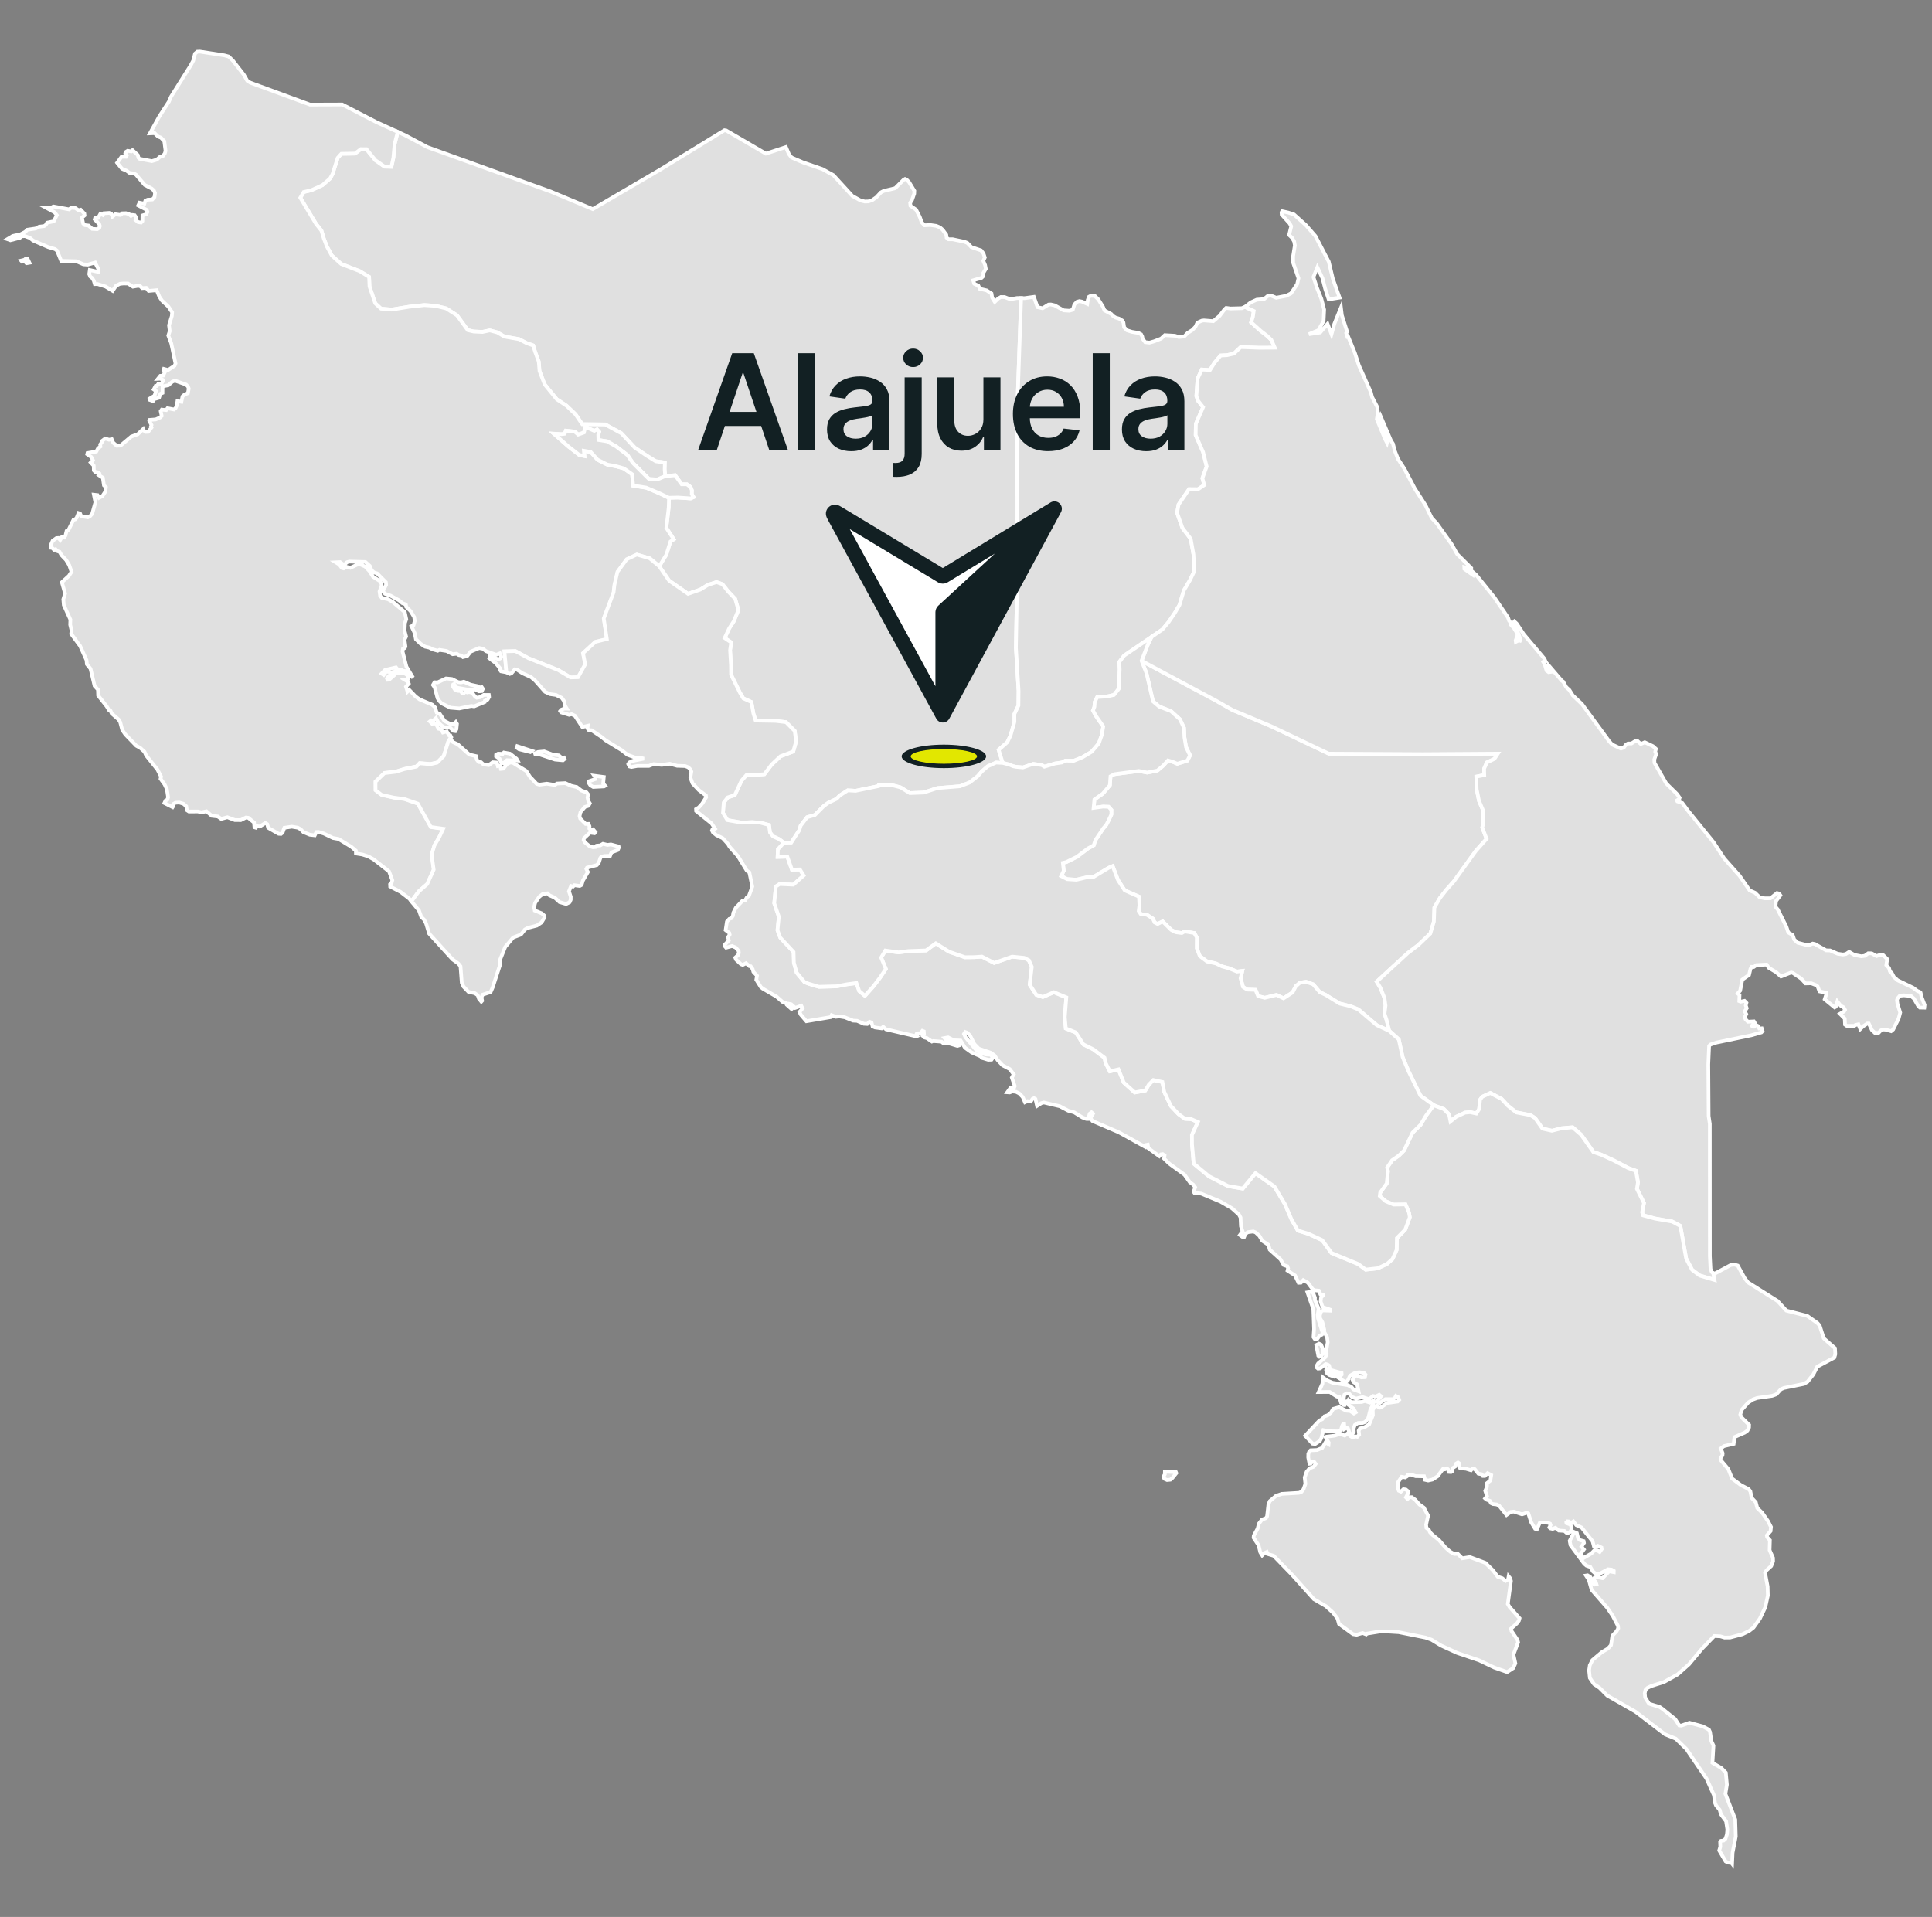 <svg width="262" height="260" viewBox="0 0 262 260" fill="none" xmlns="http://www.w3.org/2000/svg">
<rect x="0" y="0" width="262" height="260" fill="#808080" stroke="none"/>
<path d="M98.481 17.702L103.859 20.838L106.577 19.946L106.987 20.902L107.348 21.364L108.858 22.015L111.532 22.938L113.014 23.761L115.596 26.584L116.705 27.195L117.275 27.331L117.765 27.319L118.307 27.131L118.853 26.749L119.459 26.095L119.821 25.906L121.395 25.528L122.54 24.384L122.736 24.279L122.953 24.372L123.274 24.701L123.993 25.882L123.977 26.271L123.68 27.119L123.427 27.512L123.471 27.922L124.234 28.444L124.732 29.424L124.997 30.166L125.383 30.56L126.15 30.52L126.965 30.636L127.475 30.849L127.828 31.158L128.326 31.837L128.374 32.242L128.627 32.451H129.185L130.776 32.789L131.181 32.949L131.735 33.523L133.037 33.961L133.362 34.367L133.551 34.925L133.346 35.387L133.591 35.957L133.687 36.467L133.354 37.021L133.366 37.435L133.105 37.688L131.972 38.021L132.121 38.491L132.679 38.756L132.876 39.17L133.796 39.386L134.454 39.808L134.546 40.374L134.9 40.941L135.366 40.487L135.727 40.286L136.237 40.294L136.992 40.587L137.928 40.422L138.474 40.431L137.936 55.963L137.976 69.099L137.928 78.845L137.767 87.872L138.128 93.703L138.108 95.698L137.562 96.847L137.566 97.915L137.036 99.758L136.598 100.674L135.426 101.702L135.98 103.473L135.077 103.429L133.936 103.947L133.145 104.637L132.587 105.28L131.474 106.143L130.173 106.645L127.129 106.89L125.254 107.497L123.383 107.569L122.118 106.794L121.07 106.521L119.178 106.505L119.134 106.621L116.034 107.26L114.97 107.199L113.878 107.898L113.452 108.352L112.356 108.866L111.721 109.324L110.508 110.541L109.452 110.846L108.581 111.982L108.388 112.613L107.3 114.287L106.304 114.299L105.641 113.809L104.822 113.436L104.417 112.914L104.276 111.898L103.112 111.585L101.979 111.52L100.594 111.581L98.642 111.239L98.04 110.259L98.144 108.866L98.702 108.155L99.642 107.85L100.558 105.878L101.208 105.143L102.457 105.111L103.654 105.007L104.638 103.706L105.83 102.585L107.569 101.935L107.95 100.578L107.774 99.148L106.585 97.947L105.172 97.779L102.469 97.734L102.164 96.771L101.895 95.225L100.795 94.719L100.337 93.944L99.14 91.518L99.128 90.241L99.004 88.181L99.16 87.133L98.269 86.531L98.879 85.238L99.501 84.27L100.132 82.744L99.698 81.226L98.751 80.23L97.959 79.23L97.168 78.949L96 79.326L94.976 79.961L93.305 80.539L90.739 78.752L89.394 76.793L90.354 75.202L90.908 73.427L91.362 73.134L90.35 71.584L90.671 68.813L90.707 67.512L91.908 67.48L93.667 67.597L94.052 67.424L93.811 67.01L93.823 66.5L93.651 66.067L93.153 65.685L92.438 65.681L91.55 64.452L90.193 64.581L90.121 63.629L90.145 62.726L88.916 62.549L87.695 61.794L86.073 60.702L84.246 58.754L82.065 57.562L78.949 57.529L78.038 56.184L76.805 55.011L75.488 54.144L73.845 52.12L73.15 50.305L73.046 49.032L72.552 47.699L72.299 46.844L71.388 46.522L70.384 45.992L68.412 45.651L67.428 45.073L66.404 44.8L65.416 45.012L64.212 44.952L63.425 44.763L61.963 42.76L60.505 41.824L59.043 41.471L57.538 41.37L55.514 41.591L53.12 41.981L51.663 41.856L50.883 41.137L50.108 38.856L50.052 37.555L48.783 36.78L46.265 35.8L44.988 34.652L44.334 33.439L43.912 32.355L43.583 31.275L42.844 30.339L40.72 26.817L41.185 26.038L42.218 25.801L43.724 25.111L44.764 24.199L45.093 23.605L45.8 21.4L46.294 20.854L48.141 20.826L48.932 20.224L49.695 20.227L50.912 21.725L52.156 22.601L53.08 22.621L53.349 21.38L53.51 19.561L53.939 17.886L54.927 18.34L57.967 19.959L74.664 25.974L80.387 28.363L89.547 22.998L98.245 17.666L98.481 17.702Z" fill="#E0E0E0" stroke="white" stroke-width="0.5"/>
<path d="M154.809 89.631L164.784 94.968L167.129 96.297L172.357 98.493L180.192 102.22L192.962 102.288L203.122 102.22L202.656 102.927L201.628 103.417L201.258 104.264L201.283 105.119L200.202 105.336L200.246 107.023L200.564 108.613L201.13 109.942L201.15 111.701L201.005 112.239L201.6 113.773L200.138 115.412L197.154 119.548L196.142 120.688L195.271 121.797L194.52 123.094L194.452 124.993L193.966 126.627L192.319 128.198L190.894 129.282L186.697 133.145L187.207 133.988L187.75 135.362L187.89 136.398L187.758 137.49L188.035 138.337L188.408 139.827L186.702 139.04L184.2 136.908L183.124 136.474L181.682 136.121L179.782 134.944L178.987 134.575L178.08 133.51L177.124 133.165L176.297 133.281L175.731 133.759L175.289 134.607L174.06 135.406L173.104 134.944L171.518 135.333L170.611 135.105L170.265 134.257L169.133 134.221L168.571 133.864L168.237 132.691L168.47 131.691L167.755 131.78L166.651 131.33L165.724 131.077L164.856 130.663L163.696 130.414L162.708 129.679L162.286 128.603L162.294 127.141L161.957 126.551L160.656 126.33L160.27 126.551L159.435 126.435L158.829 126.125L157.668 124.977L156.981 125.322L156.584 125.122L156.339 124.596L155.52 124.065L154.708 123.993L154.419 123.563L154.516 122.796L154.459 121.616L152.524 120.765L151.608 119.355L150.89 117.476L150.319 117.721L148.275 118.957L147.304 119.01L145.974 119.323L144.725 119.243L143.906 118.825L144.256 118.094L144.135 117.034L144.593 116.93L146.031 116.219L147.524 115.086L148.324 114.649L148.536 113.974L149.625 112.344L150.03 111.87L150.38 111.187L150.709 110.484L150.717 109.858L150.335 109.428L149.572 109.404L148.307 109.577L148.416 108.44L149.548 107.645L150.512 106.505L150.596 105.296L151.122 105.007L154.435 104.569L155.572 104.79L156.949 104.521L157.74 103.85L158.391 103.14L159.09 103.352L159.652 103.593L161.025 103.16L161.379 102.453L160.84 101.333L160.62 99.995L160.563 98.722L160.001 97.554L158.796 96.454L157.21 95.847L156.359 95.128L155.475 91.305L154.809 89.631Z" fill="#E0E0E0" stroke="white" stroke-width="0.5"/>
<path d="M3.743 35.118L3.988 35.636L3.594 35.704L3.345 35.435L2.988 35.487L2.863 35.343L3.309 35.238L3.47 35.098L3.743 35.118ZM33.937 11.213L42.044 14.192L46.413 14.176L51.003 16.545L53.935 17.891L53.509 19.565L53.349 21.384L53.08 22.625L52.156 22.605L50.911 21.734L49.694 20.232L48.931 20.228L48.14 20.83L46.293 20.858L45.799 21.408L45.096 23.613L44.767 24.203L43.727 25.115L42.221 25.805L41.189 26.042L40.723 26.822L42.848 30.343L43.586 31.275L43.916 32.359L44.337 33.439L44.992 34.652L46.269 35.805L48.787 36.78L50.056 37.559L50.112 38.861L50.887 41.141L51.67 41.864L53.128 41.989L55.521 41.599L57.549 41.382L59.051 41.479L60.517 41.836L61.974 42.772L63.436 44.776L64.227 44.964L65.428 45.025L66.416 44.812L67.44 45.085L68.424 45.663L70.395 46.004L71.403 46.535L72.311 46.86L72.564 47.711L73.062 49.044L73.166 50.317L73.861 52.132L75.507 54.156L76.824 55.028L78.053 56.2L78.965 57.546L82.081 57.578L84.261 58.77L86.089 60.718L87.711 61.81L88.932 62.565L90.16 62.742L90.136 63.645L90.209 64.593L89.161 65.039L88.028 64.979L85.823 62.786L85.105 61.738L83.551 60.549L82.334 59.863L81.173 59.686L81.153 58.967L81.258 58.57L80.973 58.252L80.607 58.449L79.394 57.903L79.206 58.674L78.427 58.951L77.953 58.545L76.748 58.417L76.596 58.839L76.158 58.899L75.118 58.835L77.15 60.614L78.563 61.714L79.262 61.858L79.198 61.164L80.125 61.324L81.053 62.368L82.362 63.027L83.639 63.272L84.615 63.545L85.719 64.328L85.876 65.878L87.639 66.155L89.389 66.894L90.723 67.533L90.686 68.834L90.365 71.605L91.377 73.155L90.924 73.444L90.369 75.223L89.409 76.809L88.133 75.753L86.386 75.243L85.016 75.881L83.767 77.588L83.354 79.363L83.241 80.363L81.904 83.925L82.326 86.7L80.764 87.089L79.093 88.619L79.386 90.141L78.415 91.884L77.399 91.912L75.732 90.912L71.692 89.306L69.913 88.334L68.436 88.374L68.697 91.189L67.938 91.052L67.781 90.84L67.817 90.643L67.203 89.924L66.355 89.274L66.448 88.956L66.837 89.033L67.102 89.286L67.669 89.398L67.881 89.278L67.974 89.085L67.781 88.623L67.299 88.812L65.902 88.318L65.496 87.993L64.982 87.9L63.822 88.386L63.352 88.984L62.782 89.121L62.569 88.904L62.215 88.848L61.934 88.667L61.384 88.731L60.569 88.298L59.593 88.145L59.36 88.266L58.685 88.081L58.228 87.844L57.641 87.712L57.039 87.314L56.404 86.704L56.252 85.904L55.798 84.941L56.083 84.784L56.248 84.218L56.164 83.684L55.674 82.881L55.091 82.306L55.039 81.985L54.561 81.804L54.12 81.427L52.971 80.792L52.228 80.535L51.911 80.21L52.365 79.327L52.333 78.969L51.136 77.765L50.71 77.636L50.377 77.331L50.152 76.761L49.554 76.222L47.385 76.166L47.064 76.251L46.65 76.636L46.12 76.239L45.534 76.267L46.028 76.572L46.345 77.022L46.61 77.094L46.931 76.865L47.518 77.014L48.482 76.56L48.839 76.548L49.53 76.837L50.128 77.484L50.582 78.218L51.554 78.833L51.746 79.206L51.742 79.491L51.469 80.218L51.554 80.825L51.782 81.094L52.634 81.278L53.268 81.64L54.891 83.025L55.095 83.989L54.911 84.503L54.867 85.567L55.071 86.334L54.855 86.756L54.987 87.699L54.895 87.892L54.646 88.013L54.59 88.366L55.12 90.434L56.011 91.916L55.043 91.036L54.565 90.96L54.477 90.836L53.963 90.848L53.698 90.526L52.22 90.868L51.754 91.362L52.039 91.542L52.361 91.101L52.786 91.121L53.068 91.478L52.726 91.687L52.473 92.02L52.562 92.197L52.774 92.181L53.437 91.603L53.473 91.39L53.333 91.141L53.565 91.073L53.867 91.269L54.826 91.297L55.232 91.567L55.389 91.94L55.316 92.101L54.87 92.185L55.348 92.474L55.437 92.723L55.059 93.145L55.264 93.803L55.497 93.574L56.36 94.47L56.907 94.867L58.605 95.578L58.995 95.94L59.219 96.65L59.661 96.851L60.272 97.783L61.103 98.216L61.545 98.221L61.814 97.939L61.97 98.188L61.894 98.915L61.749 99.164L61.484 99.128L61.063 98.715L60.28 98.654L59.89 98.421L59.432 97.992L59.119 97.401L58.742 97.755L58.493 97.698L58.296 97.855L58.593 98.16L59.075 98.112L59.477 98.843L59.814 98.919L60.059 99.349L60.593 99.212L60.906 99.751L61.083 99.771L61.191 99.987L60.842 100.473L60.203 102.509L59.304 103.413L58.384 103.622L56.927 103.497L56.501 103.951L54.822 104.296L53.702 104.65L52.16 104.83L50.943 105.999L50.951 107.159L51.775 107.786L53.425 108.159L54.887 108.352L56.682 108.975L58.453 112.147L60.123 112.38L59.577 113.552L58.934 114.637L58.553 115.898L58.838 117.93L57.943 119.901L56.814 120.881L55.814 122.226L55.453 121.845L54.308 120.965L52.915 120.243L52.899 119.941L53.112 119.733L53.204 119.379L52.754 118.187L50.674 116.568L49.967 116.171L49.136 115.898L48.269 115.765L48.257 115.376L47.642 114.854L45.895 113.789L45.153 113.657L43.916 113.059L43.189 112.838L42.904 112.854L42.687 113.295L42.012 113.219L41.129 112.854L40.759 112.46L40.37 112.259L39.571 112.127L38.559 112.279L38.322 112.934L38.105 113.111L37.784 113.091L36.37 112.279L36.234 111.782L35.989 111.621L35.222 112.111L34.848 112.055L34.704 112.267L34.511 112.211L34.447 111.553L33.672 110.922L33.35 110.886L32.656 111.235L31.84 111.227L30.833 110.846L29.997 111.071L29.54 110.745L28.708 110.649L28.002 110.039L27.307 110.175L26.829 110.063L25.62 110.071L25.339 109.89L25.255 109.356L24.865 109.015L24.299 108.85L23.801 108.882L23.516 109.039L23.532 109.288L23.408 109.481L22.295 108.922L22.456 108.585L22.689 108.481L22.797 108.143L22.628 107.039L22.315 106.38L21.769 105.629L21.841 105.344L21.352 104.381L19.822 102.469L19.597 101.971L19.03 101.453L18.48 101.148L16.998 99.61L16.577 99.004L16.3 97.951L16.091 97.594L15.139 96.767L14.999 96.43L14.806 96.357L14.457 95.787L13.312 94.337L13.284 93.538L12.826 93.036L12.276 90.703L11.782 90.093L11.734 89.543L10.863 87.615L9.65 85.969L9.706 85.523L9.517 84.74L9.541 84.029L8.65 82.065L8.586 81.282L8.823 80.503L8.389 78.969L9.341 78.106L9.698 77.556L9.385 76.644L8.963 75.945L8.329 75.283L8.084 74.853L7.71 74.725L7.534 74.492L7.337 74.58L7.072 74.311L6.875 74.291L6.843 74.042L7.132 73.351L7.65 72.982L7.915 72.966L8.16 73.235L8.377 72.865L8.698 72.902L8.879 72.636L9.027 72.014L9.296 71.858L9.967 70.492L10.2 70.44L10.397 70.211L10.65 69.589L10.863 69.661L11.019 70.018L11.907 70.167L12.208 70.01L12.497 69.693L12.935 68.131L12.73 67.099L13.228 67.155L13.421 67.529L13.886 67.284L14.284 66.681L14.36 66.079L14.095 65.826L13.943 64.794L13.356 64.416L13.449 64.204L13.272 64.059L12.915 64.003L12.722 63.806L12.71 63.163L12.304 62.734L12.609 62.433L12.38 61.987L11.83 61.609L11.867 61.449L13.059 61.244L13.296 60.802L13.617 60.573L13.585 60.288L13.818 59.971L13.802 59.831L14.268 59.477L14.782 59.642L15.155 59.574L15.348 60.039L15.826 60.453L16.344 60.437L17.794 59.22L18.685 58.891L19.404 58.204L19.456 58.365L19.773 58.582L20.095 58.566L20.544 57.983L20.472 57.823L20.544 57.646L20.247 57.076L20.299 56.951L21.119 56.887L21.709 56.626L21.926 56.413L21.789 55.771L21.934 55.558L22.536 55.618L22.717 55.369L23.588 55.538L23.805 55.361L23.97 55.008L24.062 54.405L24.596 54.498L24.745 53.771L25.034 53.506L25.48 53.333L25.592 52.711L25.496 52.43L25.231 52.16L23.721 51.63L23.363 51.771L22.825 52.249L22.042 52.401L22.034 53.293L21.749 53.413L21.568 53.947L20.91 54.136L20.749 54.401L20.303 54.237L20.271 54.076L20.95 53.674L21.151 53.036L20.85 52.819L21.103 52.341L21.279 52.361L21.444 52.096L21.833 52.116L22.123 51.654L22.07 51.51L21.733 51.365L21.412 51.382L21.737 50.976L22.127 50.944L22.363 50.466L22.171 50.197L22.227 50.036L22.797 50.185L23.673 49.606L23.801 49.305L23.219 46.559L22.825 45.507L23.018 44.916L22.918 44.113L23.303 42.852L23.343 42.354L22.833 41.583L21.966 40.772L21.613 40.254L21.247 39.362L20.159 39.459L19.826 39.045L19.271 39.077L19.006 38.808L18.705 38.768L18.026 38.889L17.352 38.455L16.73 38.451L16.26 38.495L15.742 38.756L15.272 39.447L14.316 38.869L13.216 38.523L12.858 38.539L12.718 38.073L12.509 37.716L12.24 37.519L12.099 37.178L12.176 36.628L13.312 36.869L13.368 36.547L12.895 35.616L11.895 35.893L11.308 35.853L10.348 35.435L8.297 35.387L7.738 34.005L7.473 33.789L6.53 33.512L4.47 32.62L4.064 32.279L3.389 32.026L2.98 32.042L2.695 32.255L1.41 32.584L1 32.439L1.735 31.998L2.751 31.793L3.429 31.444L3.699 31.162L4.839 30.994L5.305 30.749L5.983 30.665L6.216 30.508L6.377 30.207L7.289 30.018L7.706 29.183L7.389 28.789L6.18 28.139L7.02 28.127L7.236 28.002L9.373 28.396L9.658 28.183L10.212 28.223L10.654 28.512L10.939 28.444L11.433 28.966L11.465 29.215L11.107 29.516L11.28 30.319L11.509 30.536L12.007 30.592L12.501 31.042L13.18 31.082L13.465 30.905L13.537 30.657L13.449 30.387L12.846 29.757L12.902 29.56L13.296 29.564L13.605 29.014L13.943 29.159L14.087 28.926L14.802 28.878L15.071 28.97L15.248 29.38L15.641 29.062L16.336 29.159L16.589 28.93L17.087 28.918L17.497 29.046L17.762 29.279L17.942 29.155L18.264 29.195L18.476 29.5L18.384 29.837L18.737 30.126L19.127 30.183L19.308 29.99L19.316 29.223L19.817 29.066L19.998 28.749L19.894 28.464L18.745 27.866L18.922 27.492L19.581 27.621L19.709 27.231L20.014 27.09L20.657 27.058L20.946 26.741L21.022 26.191L20.866 25.834L20.548 25.565L19.637 25.095L18.44 23.689L18.155 23.525L17.585 23.468L17.179 23.163L16.541 22.89L15.886 22.083L16.48 21.268L17.087 21.272L17.179 21.095L16.986 20.81L17.023 20.633L17.308 20.457L17.79 20.533L17.97 20.372L18.677 21.019L18.782 21.412L18.922 21.537L20.597 21.854L21.259 21.661L21.673 21.292L22.119 21.135L22.355 20.798L22.448 20.461L22.279 19.155L21.821 18.67L21.432 18.525L20.97 18.059L20.332 18.087L21.605 15.79L22.894 13.799L23.203 13.096L25.869 8.851L26.203 8.225L26.448 7.269L26.749 7.016L27.106 7L30.431 7.51L31.013 7.667L31.592 8.237L33.069 10.136L33.527 10.947L33.937 11.213Z" fill="#E0E0E0" stroke="white" stroke-width="0.5"/>
<path d="M148.947 40.608L149.565 41.591L149.782 42.097L150.681 42.579L150.954 42.864L151.268 43.065L151.762 43.214L152.195 43.479L152.348 43.74L152.444 44.39L152.83 44.8L153.5 45.009L154.392 45.161L154.745 45.346L154.898 45.647L154.954 45.944L155.303 46.406L155.878 46.474L156.536 46.286L157.456 45.924L157.958 45.459L159.327 45.539L159.861 45.708L160.596 45.639L161.062 45.149L161.676 44.772L162.114 44.318L162.375 43.764L162.973 43.495L163.271 43.459L164.54 43.559L165.387 42.84L166.058 41.957L166.278 41.764L166.873 41.84L168.403 41.8L168.84 41.624L170.021 42.174L169.905 42.989L169.668 43.716L170.945 44.864L171.84 45.559L172.41 46.101L172.876 47.157L170.776 47.169L168.254 47.077L167.33 47.96L166.391 48.173L165.535 48.217L164.708 49.193L164.086 50.185L162.977 50.121L162.407 51.346L162.239 53.719L162.488 54.385L163.154 55.225L162.174 57.481L162.146 59.016L163.15 61.309L163.64 63.268L163.058 64.862L163.315 65.786L162.451 66.364L161.247 66.352L159.825 68.432L159.624 69.553L160.347 71.597L161.472 73.075L161.845 75.175L161.974 77.444L161.383 78.668L160.544 80.082L159.946 82.07L159.307 83.154L158.484 84.359L157.633 85.379L156.159 86.395L152.46 88.908L151.79 89.784L151.838 90.804L151.721 93.426L151.071 94.253L150.155 94.462L148.794 94.546L148.465 95.205L148.413 95.88L148.22 96.37L148.653 97.149L149.613 98.534L149.412 99.698L149.003 100.847L148.019 101.983L146.79 102.714L145.626 103.188L144.469 103.172L144.015 103.417L143.072 103.558L141.626 103.991L141.273 103.77L140.116 103.614L138.719 104.096L137.747 104.003L137.377 103.923L136.863 103.702L135.98 103.473L135.426 101.702L136.598 100.674L137.036 99.759L137.566 97.916L137.562 96.847L138.108 95.699L138.128 93.703L137.767 87.872L137.928 78.845L137.976 69.099L137.936 55.964L138.474 40.431L138.952 40.439L140.204 40.266L140.698 41.66L141.389 41.808L142.188 41.314L142.513 41.298L143.019 41.415L144.244 42.093L145.011 42.146L145.481 42.013L145.698 41.294L146.059 40.929L146.385 40.837L146.73 40.909L147.441 41.222L147.513 40.684L147.682 40.25L147.939 40.118L148.477 40.146L148.947 40.608Z" fill="#E0E0E0" stroke="white" stroke-width="0.5"/>
<path d="M180.196 35.495L180.75 37.82L181.658 40.366L180.184 40.599L179.722 39.206L179.34 37.732L178.65 36.262L178.116 37.579L178.573 38.973L179.188 40.523L179.569 41.992L179.493 43.542L178.802 44.783L177.501 45.325L179.035 45.093L180.031 43.932L180.565 45.325L180.951 43.932L181.846 41.727L181.971 42.76L182.682 44.98L182.561 45.185L182.71 45.663L182.814 45.623L183.726 47.847L184.268 49.53L185.898 53.188L186.067 53.851L186.794 55.248L186.854 55.963L186.713 56.851L187.81 59.501L188.087 60.039L188.163 59.722L187.039 56.642L187.183 56.361L188.641 59.782L188.902 60.18L189.155 61.163L189.597 62.272L190.448 63.569L191.829 66.207L193.303 68.508L194.166 70.267L194.845 70.99L196.845 73.797L197.604 75.146L199.515 77.046L199.491 77.399L199.19 77.343L198.805 76.997L198.576 76.933L198.588 77.17L199.764 77.993L199.857 77.692L200.19 77.981L202.664 81.049L204.503 83.764L204.639 84.173L204.864 84.463L204.844 84.695L205.314 85.201L205.728 85.88L205.796 86.169L205.539 86.86L205.563 87.049L205.973 86.84L206.129 86.892L206.193 86.751L205.94 86.004L205.202 84.487L205.366 84.294L205.679 84.583L206.635 86.025L209.438 89.342L209.559 89.631L209.418 89.611L209.273 89.767L209.462 90.052L209.731 90.964L210.012 91.165L210.281 91.132L209.864 90.486L209.956 90.189L211.799 92.333L211.98 92.45L212.398 93.205L212.831 93.598L213.281 94.317L214.542 95.51L218.216 100.533L218.618 100.983L219.819 101.537L220.208 101.389L220.501 101.003L220.77 100.847L221.248 100.838L221.79 100.493L222.055 100.497L222.509 100.915L223.047 100.674L224.156 101.208L224.561 101.573L224.465 101.963L224.601 102.268L224.34 103.007L224.364 103.469L225.967 106.272L227.4 107.681L227.778 108.203L227.722 108.38L227.4 108.569L227.469 108.693L228.139 108.922L228.902 109.946L232.376 114.235L233.825 116.447L235.914 118.793L237.279 120.772L238.002 121.086L238.612 121.684L239.319 121.841L240.098 121.837L240.981 121.126L241.283 121.202L241.439 121.435L240.853 122.206L240.769 122.985L241.082 123.346L242.246 125.676L242.515 126.479L243.11 126.828L243.315 127.434L243.8 127.868L245.214 128.234L245.82 127.981L246.105 128.037L247.647 128.9L248.182 128.912L249.202 129.358L249.928 129.462L250.318 129.398L250.768 129.105L251.486 129.527L252.422 129.703L252.888 129.643L253.354 129.298L253.816 129.306L254.482 129.675L254.948 129.523L255.406 129.571L255.928 130.077L255.807 130.908L256.173 131.285L256.289 131.731L256.566 132.004L256.839 132.522L257.345 132.96L259.438 133.976L260.032 134.414L260.297 134.51L260.453 134.643L260.586 135.221L261 136.301L260.959 136.671L260.353 136.659L260.156 136.486L259.542 135.434L259.144 135.088L258.177 135L257.639 135.056L257.325 135.418L257.257 135.655L257.313 136.124L257.691 137.341L257.47 138.172L256.735 139.634L256.462 139.863L255.663 139.642L255.325 139.638L255.056 139.767L254.747 140.096L254.245 140.084L253.848 139.706L253.43 138.827L253.229 138.823L252.687 139.18L252.278 139.574L252.021 138.931L251.623 139.02L251.478 139.14L250.434 139.136L250.205 138.972L250.169 138.156L249.523 137.506L250.081 137.181L250.209 136.968L250.021 136.63L249.615 136.41L249.165 135.831L248.957 136.554L248.796 136.638L247.451 135.534L247.68 134.815L247.647 134.651L246.744 134.462L246.491 133.787L246.262 133.615L245.628 133.366L244.857 133.386L244.266 132.735L243.142 131.972L242.905 131.904L241.52 132.446L240.861 131.86L239.865 131.269L239.572 130.828L238.195 130.9L237.825 131.157L237.548 131.137L237.383 131.418L237.191 132.233L236.275 132.872L235.982 134.374L235.653 134.755L235.898 134.956L235.865 135.787L236.058 135.863L236.576 135.751L236.837 136.02L236.741 136.373L236.877 136.747L236.604 137.168L236.809 137.546L236.604 137.984L236.709 138.233L237.038 138.578L237.853 138.538L237.974 138.739L237.576 139.12L237.644 139.229L237.857 139.249L238.13 139.024L238.427 139.172L238.572 139.49L238.909 139.474L239.022 139.843L238.865 140.024L237.484 140.421L232.789 141.397L231.93 141.686L231.773 141.867L231.665 144.337L231.709 151.36L231.87 152.428L231.878 170.37L231.966 172.109L232.139 172.539L232.34 172.671L232.504 173.583L230.5 172.988L229.464 172.209L228.661 170.679L227.874 166.262L226.774 165.668L224.453 165.266L222.822 164.825L222.698 164.411L222.943 163.154L221.991 161.239L222.128 160.355L221.855 158.789L220.831 158.424L218.815 157.367L217.152 156.604L216.08 156.239L214.426 153.898L213.269 152.89L211.767 153.022L210.462 153.36L209.181 153.071L208.173 151.637L207.539 151.239L205.635 150.874L204.503 149.979L203.647 149.055L202.101 148.24L201.005 148.754L200.716 149.155L200.588 150.432L200.21 151.019L199.375 150.834L198.684 150.898L197.475 151.464L196.704 152.087L196.52 151.143L195.805 150.42L194.431 149.902L192.624 148.597L191.018 145.308L190.207 143.365L189.685 140.971L188.408 139.827L188.034 138.337L187.757 137.49L187.89 136.397L187.749 135.361L187.207 133.988L186.697 133.145L190.894 129.282L192.319 128.197L193.966 126.627L194.452 124.993L194.52 123.093L195.271 121.796L196.142 120.688L197.154 119.548L200.138 115.411L201.599 113.773L201.005 112.239L201.15 111.701L201.13 109.942L200.563 108.613L200.246 107.023L200.202 105.336L201.282 105.119L201.258 104.264L201.628 103.417L202.656 102.927L203.121 102.22L192.962 102.288L180.192 102.22L172.357 98.493L167.129 96.297L164.784 94.968L154.809 89.631L155.716 87.285L156.158 86.394L157.632 85.378L158.483 84.358L159.306 83.153L159.945 82.069L160.543 80.081L161.382 78.668L161.973 77.443L161.844 75.174L161.471 73.074L160.346 71.596L159.623 69.552L159.824 68.432L161.246 66.352L162.45 66.364L163.314 65.785L163.057 64.862L163.639 63.268L163.149 61.308L162.145 59.015L162.173 57.481L163.153 55.224L162.487 54.385L162.238 53.718L162.406 51.345L162.977 50.12L164.085 50.184L164.707 49.193L165.535 48.217L166.39 48.173L167.33 47.96L168.253 47.076L170.775 47.169L172.875 47.157L172.409 46.1L171.839 45.558L170.944 44.864L169.667 43.715L169.904 42.988L170.02 42.173L168.839 41.623L169.618 41.013L170.426 40.651L171.405 40.575L171.928 40.137L172.357 40.093L173.072 40.386L174.421 40.125L175.068 39.796L175.911 38.543L176.088 37.74L175.369 35.652L175.357 34.764L175.598 33.286L175.501 32.748L175.212 32.254L174.815 31.873L175.104 30.692L174.895 30.311L173.811 29.106L173.791 28.809L173.875 28.652L174.706 28.833L175.485 29.094L177.084 30.528L178.381 32.01L180.196 35.495Z" fill="#E0E0E0" stroke="white" stroke-width="0.5"/>
<path d="M90.192 64.581L91.55 64.453L92.437 65.682L93.152 65.686L93.65 66.067L93.823 66.501L93.811 67.011L94.052 67.424L93.666 67.597L91.907 67.481L90.707 67.513L89.373 66.878L87.623 66.135L85.864 65.862L85.707 64.308L84.599 63.529L83.623 63.252L82.346 63.007L81.037 62.349L80.109 61.304L79.181 61.144L79.246 61.839L78.547 61.698L77.133 60.598L75.102 58.819L76.142 58.883L76.579 58.827L76.732 58.405L77.937 58.534L78.406 58.939L79.186 58.662L79.374 57.891L80.587 58.437L80.952 58.24L81.237 58.558L81.133 58.955L81.153 59.674L82.31 59.855L83.531 60.538L85.085 61.726L85.803 62.774L88.008 64.967L89.14 65.027L90.192 64.581Z" fill="#E0E0E0" stroke="white" stroke-width="0.5"/>
<path d="M158.712 200.697L158.271 200.741L157.901 200.576L157.765 200.307L157.965 199.958L157.969 199.605L159.471 199.681L159.523 199.805L159.001 200.452L158.712 200.697ZM179.188 183.895L178.919 184.016L178.779 183.891L178.502 182.438L178.875 182.249L179.14 182.377L179.465 183.124L179.385 183.638L179.188 183.895ZM178.947 181.169L178.602 181.659L178.301 181.618L178.128 181.369L178.2 180.257L178.1 177.567L177.305 175.29L177.678 175.225L178.068 175.322L178.321 176.016L178.317 176.318L178.831 177.51L178.694 178.321L178.739 178.799L179.361 180.775L179.269 181.02L178.947 181.169ZM81.916 106.665L80.442 106.738L80.053 106.505L79.808 106.147L79.864 105.971L80.703 105.678L80.74 105.449L80.583 105.216L81.88 105.388L81.8 106.276L82.061 106.581L81.916 106.665ZM69.158 102.224L70.042 102.911L70.182 103.16L68.745 103.107L68.279 103.529L67.962 103.401L67.753 102.919L67.275 102.593L67.279 102.381L67.548 102.224L68.17 102.248L68.331 102.071L69.158 102.224ZM73.808 101.923L74.981 102.361L75.78 102.457L76.166 102.798L76.471 102.75L76.559 102.947L76.342 103.124L75.278 103.023L73.102 102.304L72.604 102.332L72.552 102.172L72.961 101.999L73.808 101.923ZM72.11 101.851L71.913 102.007L70.371 101.618L70.07 101.401L70.142 101.208L72.11 101.851ZM65.239 103.389L65.556 103.678L66.283 103.774L66.817 103.389L67.387 103.429L67.508 103.911L67.829 103.842L67.929 104.288L68.251 104.256L68.789 103.605L69.182 103.433L69.52 103.437L71.371 104.577L71.841 105.328L72.772 106.316L73.142 106.428L74.154 106.296L75.218 106.469L75.539 106.276L76.66 106.22L77.455 106.585L78.218 106.754L78.836 107.224L79.543 107.481L79.752 107.75L79.675 108.159L79.776 108.641L79.984 108.962L79.804 109.296L79.322 109.448L78.728 110.135L78.595 110.685L78.679 111.022L79.418 111.757L79.808 111.745L79.944 112.083L79.924 112.384L80.081 112.528L80.418 112.48L80.736 112.858L80.611 113.014L80.009 112.938L79.201 113.693L79.145 113.922L79.286 114.227L79.9 114.733L80.394 114.918L80.748 114.886L80.892 114.709L81.406 114.661L81.763 114.452L82.382 114.6L82.844 114.536L83.888 114.813L83.92 114.974L83.775 115.291L82.92 115.62L82.735 116.078L81.936 116.106L81.543 116.207L81.418 116.363L81.197 117.034L80.944 117.331L79.607 117.688L79.515 117.865L79.724 118.275L79.053 119.419L78.868 120.022L78.619 120.162L77.892 120.066L77.712 120.242L77.447 120.17L77.157 120.893L77.398 121.624L77.394 122.033L77.25 122.367L76.768 122.612L75.885 122.355L75.218 121.744L74.511 121.435L74.246 121.166L73.588 121.266L73.122 121.636L72.564 122.463L72.431 123.049L72.515 123.495L73.471 123.881L73.792 124.174L73.841 124.435L73.427 125.122L72.8 125.539L71.556 125.864L71.182 126.073L70.644 126.76L69.592 127.157L68.512 128.438L67.837 130.117L67.793 130.916L66.821 133.904L66.532 134.558L65.428 134.92L65.299 135.309L65.383 135.735L65.275 135.855L64.942 135.446L64.785 134.984L64.4 134.715L63.532 134.53L62.866 133.832L62.621 133.297L62.448 131.061L62.151 130.687L61.376 130.129L58.199 126.635L57.786 125.266L57.509 124.732L57.123 124.355L56.814 123.483L55.79 122.254L56.79 120.909L57.918 119.929L58.814 117.958L58.529 115.926L58.91 114.665L59.553 113.58L60.099 112.408L58.428 112.175L56.657 109.003L54.862 108.38L53.401 108.187L51.75 107.814L50.927 107.187L50.919 106.027L52.136 104.858L53.678 104.678L54.798 104.324L56.477 103.979L56.902 103.525L58.36 103.65L59.28 103.441L60.179 102.537L60.818 100.501L61.167 100.015L61.059 100.208L61.428 100.658L62.099 100.967L63.649 102.353L64.552 102.557L64.673 103.055L64.918 103.36L65.239 103.389ZM62.135 92.522L62.508 92.562L62.898 92.462L63.801 92.863L64.761 93.068L65.026 93.249L65.331 93.197L65.488 93.43L65.343 93.731L64.954 93.763L64.335 93.474L64.03 93.65L61.954 93.273L61.569 92.787L61.46 92.839L61.388 93.052L61.685 93.518L62.038 93.699L62.484 93.723L62.677 94.028L62.91 94.012L63.107 93.783L63.356 93.912L63.621 93.859L64.046 93.972L64.448 94.51L64.661 94.638L65.123 94.554L65.604 94.257L66.295 94.265L66.327 94.53L66.126 94.883L65.753 95.056L65.733 95.217L64.303 95.807L63.914 95.751L62.291 96.088L61.067 95.988L59.882 95.389L59.585 95.084L59.34 94.707L58.946 93.229L58.717 92.908L58.934 92.538L59.344 92.558L60.488 92.02L61.288 92.1L62.135 92.522ZM89.393 76.793L90.739 78.752L93.305 80.539L94.975 79.961L95.999 79.331L97.168 78.949L97.963 79.23L98.75 80.23L99.702 81.226L100.135 82.744L99.505 84.27L98.882 85.238L98.272 86.531L99.163 87.133L99.007 88.181L99.131 90.241L99.143 91.518L100.34 93.944L100.798 94.719L101.898 95.221L102.167 96.767L102.472 97.734L105.175 97.779L106.589 97.947L107.777 99.144L107.954 100.578L107.572 101.931L105.834 102.581L104.637 103.706L103.653 105.007L102.456 105.107L101.212 105.139L100.561 105.874L99.641 107.846L98.702 108.151L98.144 108.862L98.043 110.255L98.645 111.235L100.597 111.577L101.983 111.516L103.115 111.581L104.28 111.898L104.42 112.914L104.826 113.436L105.645 113.809L106.303 114.303L105.496 115.207L105.452 116.227L106.769 116.191L107.396 117.958L108.48 117.929L108.986 118.749L107.588 119.993L105.737 119.905L105.215 120.242L104.998 122.519L105.625 124.334L105.444 126.17L105.818 127.178L107.625 129.121L107.665 130.579L108.046 131.936L109.094 133.205L109.632 133.422L111.054 133.848L113.455 133.783L114.857 133.514L116.146 133.342L116.519 134.418L117.298 135.068L118.463 133.763L119.379 132.559L120.133 131.426L119.491 129.892L120.065 128.928L121.852 129.181L123.165 129.009L125.587 128.92L126.9 127.957L128.707 129.089L130.851 129.84L132.12 129.828L133.156 129.752L134.819 130.611L137.244 129.76L138.887 129.924L139.521 130.254L139.915 131.145L139.634 133.559L140.525 134.924L141.413 135.225L142.919 134.582L144.601 135.277L144.396 137.948L144.529 139.494L145.882 140.036L146.918 141.654L148.275 142.337L149.785 143.477L149.918 144.144L150.504 145.308L151.677 145.043L152.396 146.83L153.885 148.18L155.311 147.911L155.797 147.111L156.403 146.493L157.636 146.762L157.881 148.099L158.785 150.019L159.829 151.123L160.7 151.75L161.531 151.798L162.443 152.187L161.636 153.946L161.648 155.219L161.877 157.829L163.957 159.556L166.535 160.873L168.531 161.215L170.253 159.13L172.819 160.933L174.245 163.323L175.157 165.427L176.004 166.909L177.449 167.355L179.297 168.206L180.566 169.953L184.188 171.451L185.2 172.21L186.834 172.025L188.091 171.435L188.834 170.768L189.4 169.527L189.428 167.933L190.553 166.792L191.179 165.11L191.071 164.463L190.601 163.367L188.983 163.387L187.906 162.929L187.103 162.235L187.159 161.769L188.051 160.52L188.216 158.849L188.111 158.367L188.778 157.38L189.685 156.753L190.404 156.038L191.541 153.649L192.645 152.557L193.352 151.356L194.424 149.914L195.801 150.432L196.512 151.155L196.697 152.099L197.468 151.477L198.676 150.91L199.367 150.846L200.202 151.031L200.58 150.44L200.708 149.163L200.998 148.762L202.094 148.248L203.64 149.063L204.495 149.987L205.628 150.882L207.531 151.248L208.166 151.649L209.173 153.079L210.45 153.368L211.76 153.035L213.257 152.902L214.418 153.914L216.072 156.251L217.145 156.617L218.803 157.38L220.819 158.436L221.847 158.801L222.12 160.367L221.984 161.251L222.935 163.17L222.69 164.427L222.819 164.841L224.445 165.282L226.766 165.684L227.871 166.278L228.658 170.7L229.461 172.226L230.497 173.009L232.501 173.603L232.336 172.691L232.469 172.78L234.717 171.575L235.207 171.523L235.661 171.655L236.573 173.318L237.046 173.936L241.05 176.454L242.243 177.759L245.094 178.486L246.475 179.458L246.772 179.799L247.319 181.518L248.845 182.859L248.889 183.682L248.756 184.136L246.443 185.369L245.905 186.425L245.122 187.413L244.628 187.706L241.905 188.26L241.504 188.437L240.881 189.124L240.327 189.324L238.279 189.618L237.725 189.818L237.075 190.232L236.171 191.252L236.006 191.858L236.151 192.228L237.195 193.256L237.187 193.621L236.966 194.043L236.597 194.312L235.211 194.922L235.103 195.834L233.786 196.143L233.352 196.468L233.609 197.107L233.581 197.4L233.324 197.757L233.32 198.006L234.376 199.255L234.898 200.548L236.095 201.436L237.131 201.97L237.364 202.259L237.54 203.159L238.107 203.761L238.307 204.536L238.954 205.162L239.761 206.315L240.167 207.106L240.11 207.672L239.6 208.25L239.641 208.479L240.018 208.897L239.978 210.258L240.436 211.29L240.448 211.776L240.195 212.407L239.572 212.973L239.359 213.322L239.709 215.182L239.741 216.41L239.392 217.993L238.657 219.543L237.793 220.751L237.195 221.217L236.299 221.655L234.633 222.097L233.862 222.105L233.296 221.936L232.481 221.896L230.834 223.59L229.043 225.735L227.497 227.112L225.638 228.144L223.927 228.678L223.401 228.939L223.144 229.208L223.044 229.658L223.1 230.228L223.626 231.08L225.048 231.517L225.405 231.75L227.168 233.168L227.718 234.019L228.011 234.047L229.107 233.662L230.914 234.152L231.746 234.597L231.898 234.919L232.079 236.147L232.364 236.766L232.228 239.099L233.436 239.802L234.039 240.424L234.187 242.059L233.982 243.303L235.32 246.777L235.388 249.09L234.958 251.279L234.89 252.78L234.806 252.672L234.296 252.628L234.015 252.463L233.143 250.981L233.292 250.492L233.268 249.805L233.376 249.684L233.746 249.636L233.998 249.395L234.187 248.817L234.251 248.166L234.079 247.018L233.372 246.07L233.207 245.468L232.726 244.894L232.573 244.52L232.432 243.492L231.432 241.251L228.698 237.232L227.26 235.826L225.806 235.236L221.783 232.16L217.956 229.971L216.916 228.927L216.165 228.421L215.599 227.582L215.494 226.554L215.595 225.867L215.944 225.169L217.217 224.096L218.056 223.598L218.47 223.129L218.651 221.86L219.225 221.253L219.442 220.868L219.414 220.53L218.711 219.173L217.972 218.081L215.84 215.639L215.458 214.27L215.081 213.7L215.293 213.668L215.659 213.905L215.912 214.668L216.225 214.921L216.49 214.872L216.39 214.551L216.165 214.386L216.189 214.033L216.438 213.88L217.317 214.057L218.217 213.117L218.839 213.234L218.843 213.065L218.538 212.893L218.06 212.848L216.811 213.515L216.442 213.507L216.008 213.13L215.663 212.539L215.137 212.354L214.84 212.101L212.976 209.576L212.864 208.989L213.486 207.801L213.84 207.949L214.02 208.676L214.281 208.893L214.755 209.025L214.803 209.274L214.458 209.78L214.787 210.158L214.37 210.716L214.711 211.343L215.799 210.708L216.213 210.274L216.635 210.298L216.932 210.499L217.205 210.114L217.173 209.901L216.683 209.664L216.309 209.833L216.153 209.74L215.972 209.05L214.482 207.186L213.763 206.857L213.366 206.355L213.008 206.596L212.784 206.363L212.555 206.343L212.41 206.484L212.426 206.588L212.952 206.773L213.073 207.006L213.101 207.447L212.936 207.781L212.671 207.901L212.406 207.877L212.145 207.644L211.386 207.596L210.932 207.218L210.559 207.371L210.226 207.295L210.105 207.17L210.27 206.857L210.202 206.66L209.904 206.532L208.828 206.496L208.423 207.427L208.178 207.351L207.644 206.475L207.258 205.287L207.029 205.178L206.407 205.395L205.298 205.022L204.873 205.066L204.298 205.48L203.295 204.223L202.977 204.058L202.447 203.998L202.186 203.869L202.034 203.564L201.576 203.395L201.399 203.235L201.652 202.922L201.415 202.211L201.636 201.685L201.664 201.155L202.11 200.809L202.226 200.07L201.736 199.813L201.343 200.195L201.094 200.191L200.921 199.958L200.479 199.878L199.994 199.267L199.66 199.191L199.48 199.42L198.809 199.215L198.05 199.151L197.93 199.079L197.869 198.476L197.713 198.368L197.407 198.557L197.383 198.874L197.01 199.115L196.934 199.556L196.773 199.661L196.436 199.637L196.387 199.316L196.215 199.155L195.946 199.291L195.681 199.251L194.958 200.227L194.259 200.677L193.673 200.809L193.251 200.713L193.119 200.235L191.97 200.215L191.356 200.01L190.898 200.022L190.786 200.251L190.553 200.388L190.079 200.307L189.625 200.99L189.525 201.765L189.693 202.191L189.974 202.319L190.316 201.99L190.649 202.03L190.946 202.263L190.994 202.476L190.665 203.09L190.874 203.307L191.143 203.082L191.444 203.07L191.914 203.416L192.488 204.062L193.083 204.48L193.665 205.568L193.396 206.801L193.444 207.242L193.769 207.487L193.93 207.833L194.279 208.19L195.151 208.893L196.018 209.897L196.681 210.475L197.207 210.768L197.701 210.76L198.291 211.355L199.335 211.194L201.423 211.973L202.467 212.997L203.106 213.856L203.72 214.061L204.174 214.423L204.511 214.234L204.588 213.812L204.796 214.061L204.897 214.435L204.471 217.555L204.712 217.964L206.065 219.49L205.973 219.824L205.7 220.189L204.909 220.9L204.973 221.217L205.784 222.414L205.869 222.751L205.238 224.418L205.499 225.606L205.206 226.253L204.383 226.787L202.628 226.172L200.596 225.201L197.628 224.197L195.42 223.189L194.143 222.406L193.32 222.109L189.673 221.378L188.015 221.277L187.059 221.297L185.376 221.571L185.268 221.675L184.778 221.49L183.979 221.723L183.485 221.643L181.582 220.253L181.381 219.527L180.795 218.755L179.803 217.84L178.176 216.896L175.205 213.579L172.719 211.013L171.892 210.768L171.791 210.503L171.454 210.656L171.165 210.953L170.908 210.543L170.675 209.584L170 208.568L170.024 208.287L170.551 207.323L170.719 206.652L171.133 206.11L171.683 205.905L171.828 205.66L172.012 204.038L172.197 203.6L173.04 202.889L173.823 202.62L176.14 202.48L176.498 202.343L176.767 201.994L177.024 201.275L176.931 200.392L177.188 199.637L177.602 199.147L178.136 198.942L178.425 198.557L178.237 198.308L177.955 198.267L177.739 198.512L177.578 198.528L177.413 197.693L177.421 197.199L177.55 196.882L177.731 196.709L178.614 196.669L179.309 196.38L179.763 195.625L180.164 195.878L180.184 195.665L179.771 194.95L179.879 194.866L180.979 194.726L181.742 194.493L182.357 194.714L182.967 194.244L182.798 193.746L182.658 193.653L182.337 193.826L182.276 193.135L182.152 193.131L182.007 193.396L181.839 194.011L181.481 194.147L180.26 194.127L179.469 193.975L179.204 195.031L179.004 195.416L178.361 195.85L178.008 195.81L177 194.734L178.923 192.678L179.317 192.489L179.606 192.103L180.068 191.951L180.497 191.585L180.787 191.095L181.606 190.862L182.553 191.336L183.1 191.38L183.606 191.71L183.838 191.573L183.565 191.075L182.831 190.513L182.694 190.124L182.859 189.863L183.26 190.188L184.658 190.156L185.103 190.023L185.79 190.248L186.292 189.975L186.34 190.188L185.83 191.224L185.545 192.352L185.148 192.858L184.794 192.995L184.176 193.003L183.73 193.28L183.561 193.774L183.589 194.179L183.409 194.513L183.003 194.436L182.963 194.597L183.104 194.774L183.421 194.954L183.794 194.838L184.059 194.878L184.312 194.597L184.252 194.047L184.417 193.75L185.019 193.601L185.682 193.171L186.18 191.943L186.156 191.272L186.392 190.762L186.694 190.662L187.059 190.935L187.256 190.903L188.115 190.296L189.533 190.091L189.75 189.867L189.613 189.509L189.296 189.345L189.167 189.59L188.898 189.778H187.874L187.087 190.312L186.878 190.204L186.846 189.887L187.28 189.381L187.035 189.18L186.553 189.421L186.184 189.345L185.666 189.778L184.786 189.497L183.899 189.694L183.336 189.473L182.955 189.023L182.638 188.983L182.316 189.172L182.22 189.686L182.421 190.413L182.349 190.569L182.208 190.565L181.859 190.276L181.642 189.493L181.288 189.417L180.325 188.798L178.823 188.81L179.337 187.67L179.401 186.827L179.943 187.22L180.714 187.55L182.762 187.867L183.272 188.124L183.533 188.445L184.236 188.706L184.039 187.766L183.565 187.457L183.413 187.136L183.738 186.63L184.023 186.582L184.622 186.823L185.099 186.795L185.176 186.441L184.967 186.208L184.312 186.128L183.762 186.208L183.083 186.586L182.774 187.236L182.489 187.481L181.192 186.662L180.959 186.73L180.256 186.489L179.975 186.273L179.839 185.827L179.895 185.67L180.172 186.028L180.911 186.216L181.381 186.614L181.75 186.638L181.947 186.445L181.931 186.232L180.542 185.839L180.365 185.71L180.232 185.212L180.076 185.104L179.779 185.012L179.024 185.602L178.739 185.634L178.566 185.489L178.55 185.261L178.751 184.927L179.702 184.112L179.923 183.654L179.839 183.301L180.052 182.048L179.971 181.393L179.558 180.606L179.582 180.341L179.333 179.354L179.004 178.779L178.992 178.39L179.16 177.86L179.429 177.739L180.365 177.771L180.369 177.631L179.349 177.277L179.096 176.53L179.16 175.928L179.429 175.739L179.433 175.599L179.048 175.523L178.843 175.057L178.313 175.013L178.016 174.868L177.357 173.972L176.743 173.627L176.417 173.976L176.1 173.989L175.618 172.989L174.602 172.334L174.679 172.033L174.578 171.748L174.084 171.579L173.655 170.812L172.189 169.491L172.024 168.848L171.177 168.282L170.787 167.624L170.294 167.162L169.968 167.029L169.237 167.118L168.896 167.339L168.707 167.8L168.531 167.796L168.145 167.507L168.507 167.017L168.286 166.323L168.233 165.134L168.009 164.724L167.081 163.893L165.519 162.981L162.913 161.897L161.977 161.793L161.873 161.652L162.077 161.034L161.816 160.676L161.343 160.331L160.632 159.327L158.564 157.825L157.865 157.143L157.925 156.717L157.68 156.536L157.431 156.568L157.214 156.813L155.725 155.729L155.644 155.251L155.468 155.283L155.323 155.565L151.737 153.581L148.143 152.039L147.882 151.645L148.227 151.047L148.018 150.866L147.765 151.059L147.597 151.766L147.312 151.762L146.782 151.561L145.673 150.87L144.862 150.645L143.718 150.043L141.561 149.533L141.224 149.617L140.634 149.999L140.417 149.055L140.224 148.947L140.011 149.051L139.774 149.404L139.333 149.344L138.995 149.501L138.686 148.786L138.212 148.3L137.77 148.079L137.293 148.035L136.919 148.172L136.602 148.148L137.056 147.517L137.481 147.63L137.61 147.312L137.216 146.156L137.469 145.718L136.931 145.003L135.963 144.493L135.281 143.774L134.847 143.132L134.321 142.771L132.735 142.232L132.14 141.622L131.554 140.461L131.153 140.064L130.888 139.972L130.723 140.237L130.932 140.682L132.329 142.349L132.96 142.783L133.682 143.023L134.269 143.048L134.482 143.176L134.582 143.55L134.453 143.726L134.012 143.738L133.144 143.477L133.004 143.28L131.771 142.75L130.859 142.1L130.269 141.132L129.349 141.1L128.574 140.706L128.093 140.795L128.354 141.092L128.582 141.184L129.807 141.397L130.052 141.578L130.048 141.791L129.835 141.859L128.486 141.453L127.864 141.445L127.687 141.285L126.555 141.2L126.378 141.269L125.691 140.799L125.39 140.722L125.145 140.506L125.306 140.313L125.278 139.887L125.085 139.815L124.832 140.132L124.334 140.16L124.278 140.285L124.398 140.518L124.29 140.57L120.154 139.61L119.768 139.269L119.551 139.478L118.668 139.361L118.33 139.213L118.194 138.695L117.913 138.586L117.608 138.883L117.146 138.859L116.23 138.458L115.696 138.434L114.552 137.976L113.809 137.859L113.359 137.912L112.777 137.691L112.648 137.956L109.359 138.514L108.592 137.618L108.42 137.261L108.833 136.771L108.661 136.414L107.841 136.703L107.299 136.217L107.107 136.177L107.143 136.446L107.448 136.759L107.343 136.855L106.677 136.261L106.556 135.992L106.235 135.988L105.304 135.177L103.436 134.089L103.171 133.872L102.561 132.888L102.657 132.338L102.167 131.816L102.067 131.442L101.806 131.065L101.629 131.045L101.171 130.647L100.726 130.872L100.481 130.78L99.83 130.169L99.71 129.884L100.087 129.551L100.196 129.25L100.163 128.965L99.762 128.515L99.284 128.314L98.465 128.535L98.324 128.374L98.292 128.125L98.83 127.563L98.73 127.117L98.947 126.764L98.894 126.531L98.404 126.154L98.577 125.001L98.903 124.632L99.171 124.547L99.388 124.214L99.445 123.804L99.79 123.118L100.669 122.19L101.059 122.106L101.276 121.716L101.561 121.507L102.019 120.255L101.617 118.315L101.28 118.098L100.063 116.114L98.943 114.857L98.734 114.484L98.015 113.693L97.152 113.275L96.694 112.914L96.553 112.645L96.609 112.504L96.838 112.54L96.983 112.42L96.497 111.685L94.405 110.006L94.389 109.741L94.762 109.517L95.232 108.99L95.758 108.143L95.726 107.894L94.774 107.171L93.915 106.256L93.622 105.473L93.754 104.658L93.598 104.336L93.333 104.067L92.907 103.903L91.823 103.87L90.831 103.593L89.747 103.742L88.63 103.642L88.004 103.883H86.458L85.623 104.031L85.358 103.959L85.201 103.638L85.329 103.425L85.811 103.2L87.325 102.899L86.811 102.786L86.349 102.834L85.093 102.377L84.301 101.746L82.149 100.425L81.499 99.903L80.23 99.052L79.84 99.028L79.663 98.795L79.704 98.441L78.973 98.61L77.957 97.072L77.515 96.871L77.178 96.955L76.097 96.622L75.973 96.441L76.117 96.265L76.511 96.108L76.864 96.112L76.619 95.719L76.483 95.076L76.186 94.662L75.391 94.261L74.575 94.144L73.921 93.835L72.588 92.329L72.021 91.844L70.857 91.317L70.114 90.832L69.813 90.791L69.343 91.338L69.13 91.406L68.664 91.157L68.403 88.342L69.881 88.302L71.66 89.273L75.7 90.88L77.366 91.88L78.382 91.852L79.354 90.109L79.061 88.587L80.731 87.057L82.294 86.667L81.872 83.892L83.209 80.331L83.322 79.331L83.735 77.556L84.984 75.849L86.353 75.21L88.1 75.72L89.393 76.793Z" fill="#E0E0E0" stroke="white" stroke-width="0.5"/>
<path d="M154.809 89.631L155.475 91.305L156.359 95.128L157.21 95.847L158.796 96.453L160.001 97.554L160.563 98.722L160.62 99.995L160.84 101.332L161.379 102.453L161.025 103.16L159.652 103.593L159.09 103.352L158.391 103.139L157.74 103.85L156.949 104.521L155.572 104.79L154.435 104.569L151.122 105.007L150.596 105.296L150.512 106.505L149.548 107.645L148.416 108.44L148.307 109.577L149.572 109.404L150.335 109.428L150.717 109.858L150.709 110.484L150.38 111.187L150.03 111.87L149.625 112.343L148.536 113.974L148.323 114.648L147.524 115.086L146.031 116.219L144.593 116.929L144.135 117.034L144.256 118.094L143.906 118.825L144.725 119.242L145.974 119.323L147.303 119.01L148.275 118.957L150.319 117.72L150.89 117.476L151.608 119.355L152.524 120.764L154.459 121.616L154.516 122.796L154.419 123.563L154.708 123.993L155.52 124.065L156.339 124.595L156.584 125.121L156.981 125.322L157.668 124.977L158.829 126.125L159.435 126.435L160.27 126.551L160.656 126.33L161.957 126.551L162.294 127.141L162.286 128.603L162.708 129.679L163.696 130.414L164.856 130.663L165.724 131.077L166.651 131.33L167.755 131.779L168.47 131.691L168.237 132.691L168.571 133.864L169.133 134.221L170.265 134.257L170.611 135.104L171.518 135.333L173.104 134.944L174.06 135.406L175.289 134.606L175.731 133.759L176.297 133.281L177.124 133.165L178.08 133.51L178.987 134.574L179.782 134.944L181.682 136.12L183.124 136.474L184.2 136.907L186.701 139.04L188.408 139.827L189.685 140.971L190.207 143.365L191.018 145.308L192.625 148.597L194.432 149.902L193.36 151.344L192.653 152.545L191.548 153.637L190.412 156.026L189.689 156.741L188.782 157.367L188.115 158.355L188.219 158.841L188.059 160.512L187.167 161.761L187.111 162.226L187.914 162.921L188.986 163.379L190.605 163.355L191.075 164.455L191.183 165.098L190.557 166.78L189.432 167.921L189.404 169.519L188.838 170.76L188.091 171.426L186.838 172.017L185.204 172.197L184.188 171.438L180.57 169.941L179.297 168.194L177.449 167.342L176.004 166.897L175.156 165.415L174.249 163.311L172.823 160.921L170.257 159.118L168.53 161.198L166.535 160.857L163.961 159.54L161.88 157.813L161.652 155.207L161.64 153.934L162.447 152.175L161.535 151.786L160.704 151.737L159.832 151.115L158.788 150.007L157.881 148.087L157.636 146.754L156.407 146.485L155.797 147.103L155.311 147.902L153.885 148.171L152.395 146.822L151.677 145.039L150.508 145.3L149.922 144.136L149.789 143.469L148.279 142.329L146.922 141.65L145.886 140.032L144.533 139.49L144.396 137.944L144.605 135.273L142.922 134.578L141.417 135.221L140.529 134.92L139.638 133.554L139.923 131.141L139.529 130.245L138.895 129.916L137.252 129.751L134.827 130.603L133.16 129.747L132.124 129.82L130.855 129.832L128.707 129.081L126.9 127.948L125.587 128.908L123.161 128.997L121.848 129.173L120.065 128.92L119.491 129.884L120.129 131.418L119.374 132.55L118.459 133.755L117.294 135.06L116.515 134.41L116.138 133.334L114.849 133.506L113.447 133.775L111.046 133.839L109.624 133.414L109.09 133.197L108.038 131.928L107.657 130.575L107.616 129.117L105.809 127.173L105.436 126.165L105.621 124.33L104.994 122.515L105.211 120.238L105.733 119.901L107.584 119.989L108.982 118.748L108.476 117.925L107.392 117.957L106.765 116.186L105.452 116.223L105.492 115.203L106.303 114.299L107.299 114.287L108.387 112.613L108.58 111.982L109.452 110.846L110.508 110.54L111.72 109.324L112.355 108.866L113.451 108.352L113.877 107.898L114.969 107.199L116.033 107.26L119.133 106.621L119.178 106.505L121.069 106.521L122.117 106.794L123.382 107.569L125.253 107.497L127.129 106.89L130.173 106.645L131.474 106.143L132.586 105.28L133.144 104.637L133.935 103.947L135.076 103.429L135.979 103.473L136.863 103.702L137.377 103.923L137.746 104.003L138.718 104.095L140.115 103.613L141.272 103.77L141.625 103.991L143.071 103.557L144.015 103.417L144.468 103.172L145.625 103.188L146.789 102.714L148.018 101.983L149.002 100.847L149.412 99.698L149.613 98.534L148.653 97.148L148.219 96.369L148.412 95.879L148.464 95.204L148.793 94.546L150.155 94.462L151.07 94.253L151.721 93.425L151.837 90.803L151.789 89.783L152.46 88.908L156.158 86.394L155.716 87.285L154.809 89.631Z" fill="#E0E0E0" stroke="white" stroke-width="0.5"/>
<path d="M97.218 61H94.687L99.296 47.909H102.223L106.838 61H104.307L100.81 50.594H100.708L97.218 61ZM97.301 55.867H104.205V57.772H97.301V55.867ZM110.504 47.909V61H108.19V47.909H110.504ZM115.439 61.198C114.817 61.198 114.256 61.087 113.758 60.866C113.263 60.64 112.871 60.307 112.581 59.869C112.296 59.43 112.153 58.889 112.153 58.245C112.153 57.691 112.255 57.233 112.46 56.871C112.665 56.508 112.944 56.219 113.297 56.001C113.651 55.784 114.05 55.62 114.493 55.509C114.94 55.394 115.403 55.311 115.88 55.26C116.455 55.2 116.922 55.147 117.28 55.1C117.638 55.049 117.898 54.972 118.059 54.87C118.226 54.764 118.309 54.599 118.309 54.378V54.34C118.309 53.858 118.166 53.485 117.88 53.221C117.595 52.957 117.184 52.825 116.647 52.825C116.08 52.825 115.63 52.948 115.298 53.195C114.97 53.443 114.748 53.734 114.633 54.071L112.473 53.764C112.643 53.168 112.925 52.669 113.317 52.269C113.709 51.864 114.188 51.561 114.755 51.361C115.322 51.156 115.948 51.054 116.634 51.054C117.107 51.054 117.578 51.109 118.047 51.22C118.515 51.331 118.944 51.514 119.331 51.77C119.719 52.021 120.03 52.364 120.265 52.799C120.503 53.234 120.623 53.777 120.623 54.429V61H118.398V59.651H118.322C118.181 59.924 117.983 60.18 117.727 60.418C117.476 60.653 117.158 60.842 116.775 60.987C116.395 61.128 115.95 61.198 115.439 61.198ZM116.04 59.498C116.504 59.498 116.907 59.406 117.248 59.223C117.589 59.035 117.851 58.788 118.034 58.481C118.221 58.175 118.315 57.84 118.315 57.478V56.321C118.243 56.381 118.119 56.436 117.944 56.487C117.774 56.538 117.582 56.583 117.369 56.621C117.156 56.66 116.945 56.694 116.736 56.724C116.528 56.754 116.346 56.779 116.193 56.8C115.848 56.847 115.539 56.924 115.266 57.031C114.993 57.137 114.778 57.286 114.621 57.478C114.463 57.666 114.384 57.908 114.384 58.207C114.384 58.633 114.54 58.955 114.851 59.172C115.162 59.389 115.558 59.498 116.04 59.498ZM122.679 51.182H124.993V61.562C124.993 62.27 124.859 62.854 124.591 63.314C124.322 63.774 123.934 64.117 123.427 64.343C122.92 64.569 122.304 64.682 121.58 64.682C121.495 64.682 121.416 64.68 121.343 64.675C121.271 64.675 121.192 64.673 121.107 64.669V62.783C121.171 62.788 121.228 62.79 121.28 62.79C121.331 62.794 121.384 62.796 121.439 62.796C121.883 62.796 122.2 62.688 122.392 62.47C122.584 62.257 122.679 61.944 122.679 61.531V51.182ZM123.83 49.788C123.459 49.788 123.142 49.667 122.878 49.424C122.618 49.177 122.488 48.881 122.488 48.535C122.488 48.186 122.618 47.89 122.878 47.647C123.142 47.4 123.459 47.276 123.83 47.276C124.196 47.276 124.51 47.4 124.77 47.647C125.034 47.89 125.166 48.186 125.166 48.535C125.166 48.881 125.034 49.177 124.77 49.424C124.51 49.667 124.196 49.788 123.83 49.788ZM133.361 56.871V51.182H135.674V61H133.431V59.255H133.329C133.107 59.805 132.743 60.254 132.236 60.604C131.733 60.953 131.113 61.128 130.375 61.128C129.732 61.128 129.163 60.985 128.669 60.7C128.179 60.41 127.795 59.99 127.518 59.44C127.241 58.886 127.103 58.217 127.103 57.433V51.182H129.417V57.075C129.417 57.697 129.587 58.192 129.928 58.558C130.269 58.925 130.716 59.108 131.27 59.108C131.611 59.108 131.942 59.025 132.261 58.859C132.581 58.693 132.843 58.445 133.047 58.117C133.256 57.785 133.361 57.369 133.361 56.871ZM142.131 61.192C141.146 61.192 140.296 60.987 139.58 60.578C138.868 60.165 138.321 59.581 137.937 58.827C137.554 58.068 137.362 57.175 137.362 56.148C137.362 55.139 137.554 54.252 137.937 53.489C138.325 52.722 138.866 52.126 139.561 51.7C140.256 51.269 141.072 51.054 142.009 51.054C142.614 51.054 143.185 51.152 143.722 51.348C144.263 51.54 144.741 51.838 145.154 52.243C145.572 52.648 145.9 53.163 146.138 53.79C146.377 54.412 146.496 55.153 146.496 56.014V56.724H138.449V55.164H144.278C144.274 54.721 144.178 54.327 143.991 53.981C143.803 53.632 143.541 53.357 143.204 53.157C142.872 52.957 142.484 52.856 142.041 52.856C141.568 52.856 141.153 52.972 140.795 53.202C140.437 53.428 140.158 53.726 139.957 54.097C139.761 54.463 139.661 54.866 139.657 55.305V56.666C139.657 57.237 139.761 57.727 139.97 58.136C140.179 58.541 140.471 58.852 140.846 59.07C141.221 59.283 141.66 59.389 142.162 59.389C142.499 59.389 142.804 59.342 143.077 59.249C143.349 59.151 143.586 59.008 143.786 58.82C143.986 58.633 144.138 58.401 144.24 58.124L146.4 58.367C146.264 58.938 146.004 59.436 145.621 59.862C145.241 60.284 144.756 60.612 144.163 60.847C143.571 61.077 142.893 61.192 142.131 61.192ZM150.498 47.909V61H148.184V47.909H150.498ZM155.432 61.198C154.81 61.198 154.25 61.087 153.751 60.866C153.257 60.64 152.865 60.307 152.575 59.869C152.29 59.43 152.147 58.889 152.147 58.245C152.147 57.691 152.249 57.233 152.454 56.871C152.658 56.508 152.937 56.219 153.291 56.001C153.645 55.784 154.043 55.62 154.486 55.509C154.934 55.394 155.396 55.311 155.874 55.26C156.449 55.2 156.915 55.147 157.273 55.1C157.631 55.049 157.891 54.972 158.053 54.87C158.219 54.764 158.303 54.599 158.303 54.378V54.34C158.303 53.858 158.16 53.485 157.874 53.221C157.589 52.957 157.178 52.825 156.641 52.825C156.074 52.825 155.624 52.948 155.292 53.195C154.964 53.443 154.742 53.734 154.627 54.071L152.467 53.764C152.637 53.168 152.918 52.669 153.31 52.269C153.702 51.864 154.182 51.561 154.749 51.361C155.315 51.156 155.942 51.054 156.628 51.054C157.101 51.054 157.572 51.109 158.04 51.22C158.509 51.331 158.937 51.514 159.325 51.77C159.713 52.021 160.024 52.364 160.258 52.799C160.497 53.234 160.616 53.777 160.616 54.429V61H158.392V59.651H158.315C158.175 59.924 157.977 60.18 157.721 60.418C157.469 60.653 157.152 60.842 156.768 60.987C156.389 61.128 155.944 61.198 155.432 61.198ZM156.033 59.498C156.498 59.498 156.901 59.406 157.241 59.223C157.582 59.035 157.844 58.788 158.028 58.481C158.215 58.175 158.309 57.84 158.309 57.478V56.321C158.236 56.381 158.113 56.436 157.938 56.487C157.768 56.538 157.576 56.583 157.363 56.621C157.15 56.66 156.939 56.694 156.73 56.724C156.521 56.754 156.34 56.779 156.187 56.8C155.842 56.847 155.533 56.924 155.26 57.031C154.987 57.137 154.772 57.286 154.614 57.478C154.457 57.666 154.378 57.908 154.378 58.207C154.378 58.633 154.533 58.955 154.844 59.172C155.155 59.389 155.552 59.498 156.033 59.498Z" fill="#122023"/>
<ellipse cx="128" cy="102.592" rx="5.727" ry="1.592" fill="#122023"/>
<ellipse cx="127.998" cy="102.592" rx="4.5" ry="1" fill="#E2E700"/>
<path d="M115.957 70.94L127.591 77.76C127.74 77.847 127.814 77.891 127.893 77.908C127.963 77.923 128.036 77.922 128.106 77.907C128.185 77.889 128.259 77.845 128.407 77.756L140.477 70.514C141.226 70.064 141.6 69.84 141.801 69.889C141.974 69.932 142.111 70.064 142.161 70.235C142.218 70.433 142.009 70.816 141.591 71.583L128.708 95.202C128.478 95.625 128.362 95.836 128.21 95.905C128.078 95.965 127.926 95.965 127.794 95.903C127.642 95.833 127.528 95.621 127.301 95.198L114.847 72.009C114.446 71.261 114.245 70.887 114.303 70.691C114.353 70.521 114.488 70.39 114.66 70.347C114.859 70.296 115.225 70.511 115.957 70.94Z" fill="white"/>
<path fill-rule="evenodd" clip-rule="evenodd" d="M127.856 98C127.488 98.001 127.15 97.8 126.974 97.479L112.396 70.737C112.304 70.569 112.209 70.396 112.145 70.252C112.11 70.174 112.064 70.063 112.034 69.936C112.006 69.816 111.969 69.592 112.046 69.333C112.172 68.908 112.517 68.581 112.95 68.476C113.214 68.412 113.437 68.46 113.556 68.494C113.682 68.53 113.792 68.581 113.868 68.619C114.009 68.69 114.178 68.792 114.342 68.891L127.852 77.041L142.476 68.146C142.862 67.912 143.358 67.963 143.687 68.272C144.015 68.582 144.095 69.071 143.881 69.468L128.736 97.476C128.562 97.798 128.224 97.999 127.856 98ZM134.917 75.079L128.585 78.93L128.58 78.934C128.543 78.958 128.352 79.081 128.128 79.131C127.949 79.171 127.764 79.171 127.585 79.132C127.36 79.082 127.169 78.96 127.132 78.937L127.127 78.933L115.229 71.755L126.853 93.078V83.112L126.853 83.107C126.853 83.073 126.849 82.907 126.891 82.742C126.925 82.609 126.981 82.483 127.056 82.368C127.149 82.225 127.274 82.115 127.299 82.092L127.303 82.089L134.917 75.079Z" fill="#122023"/>
</svg>
